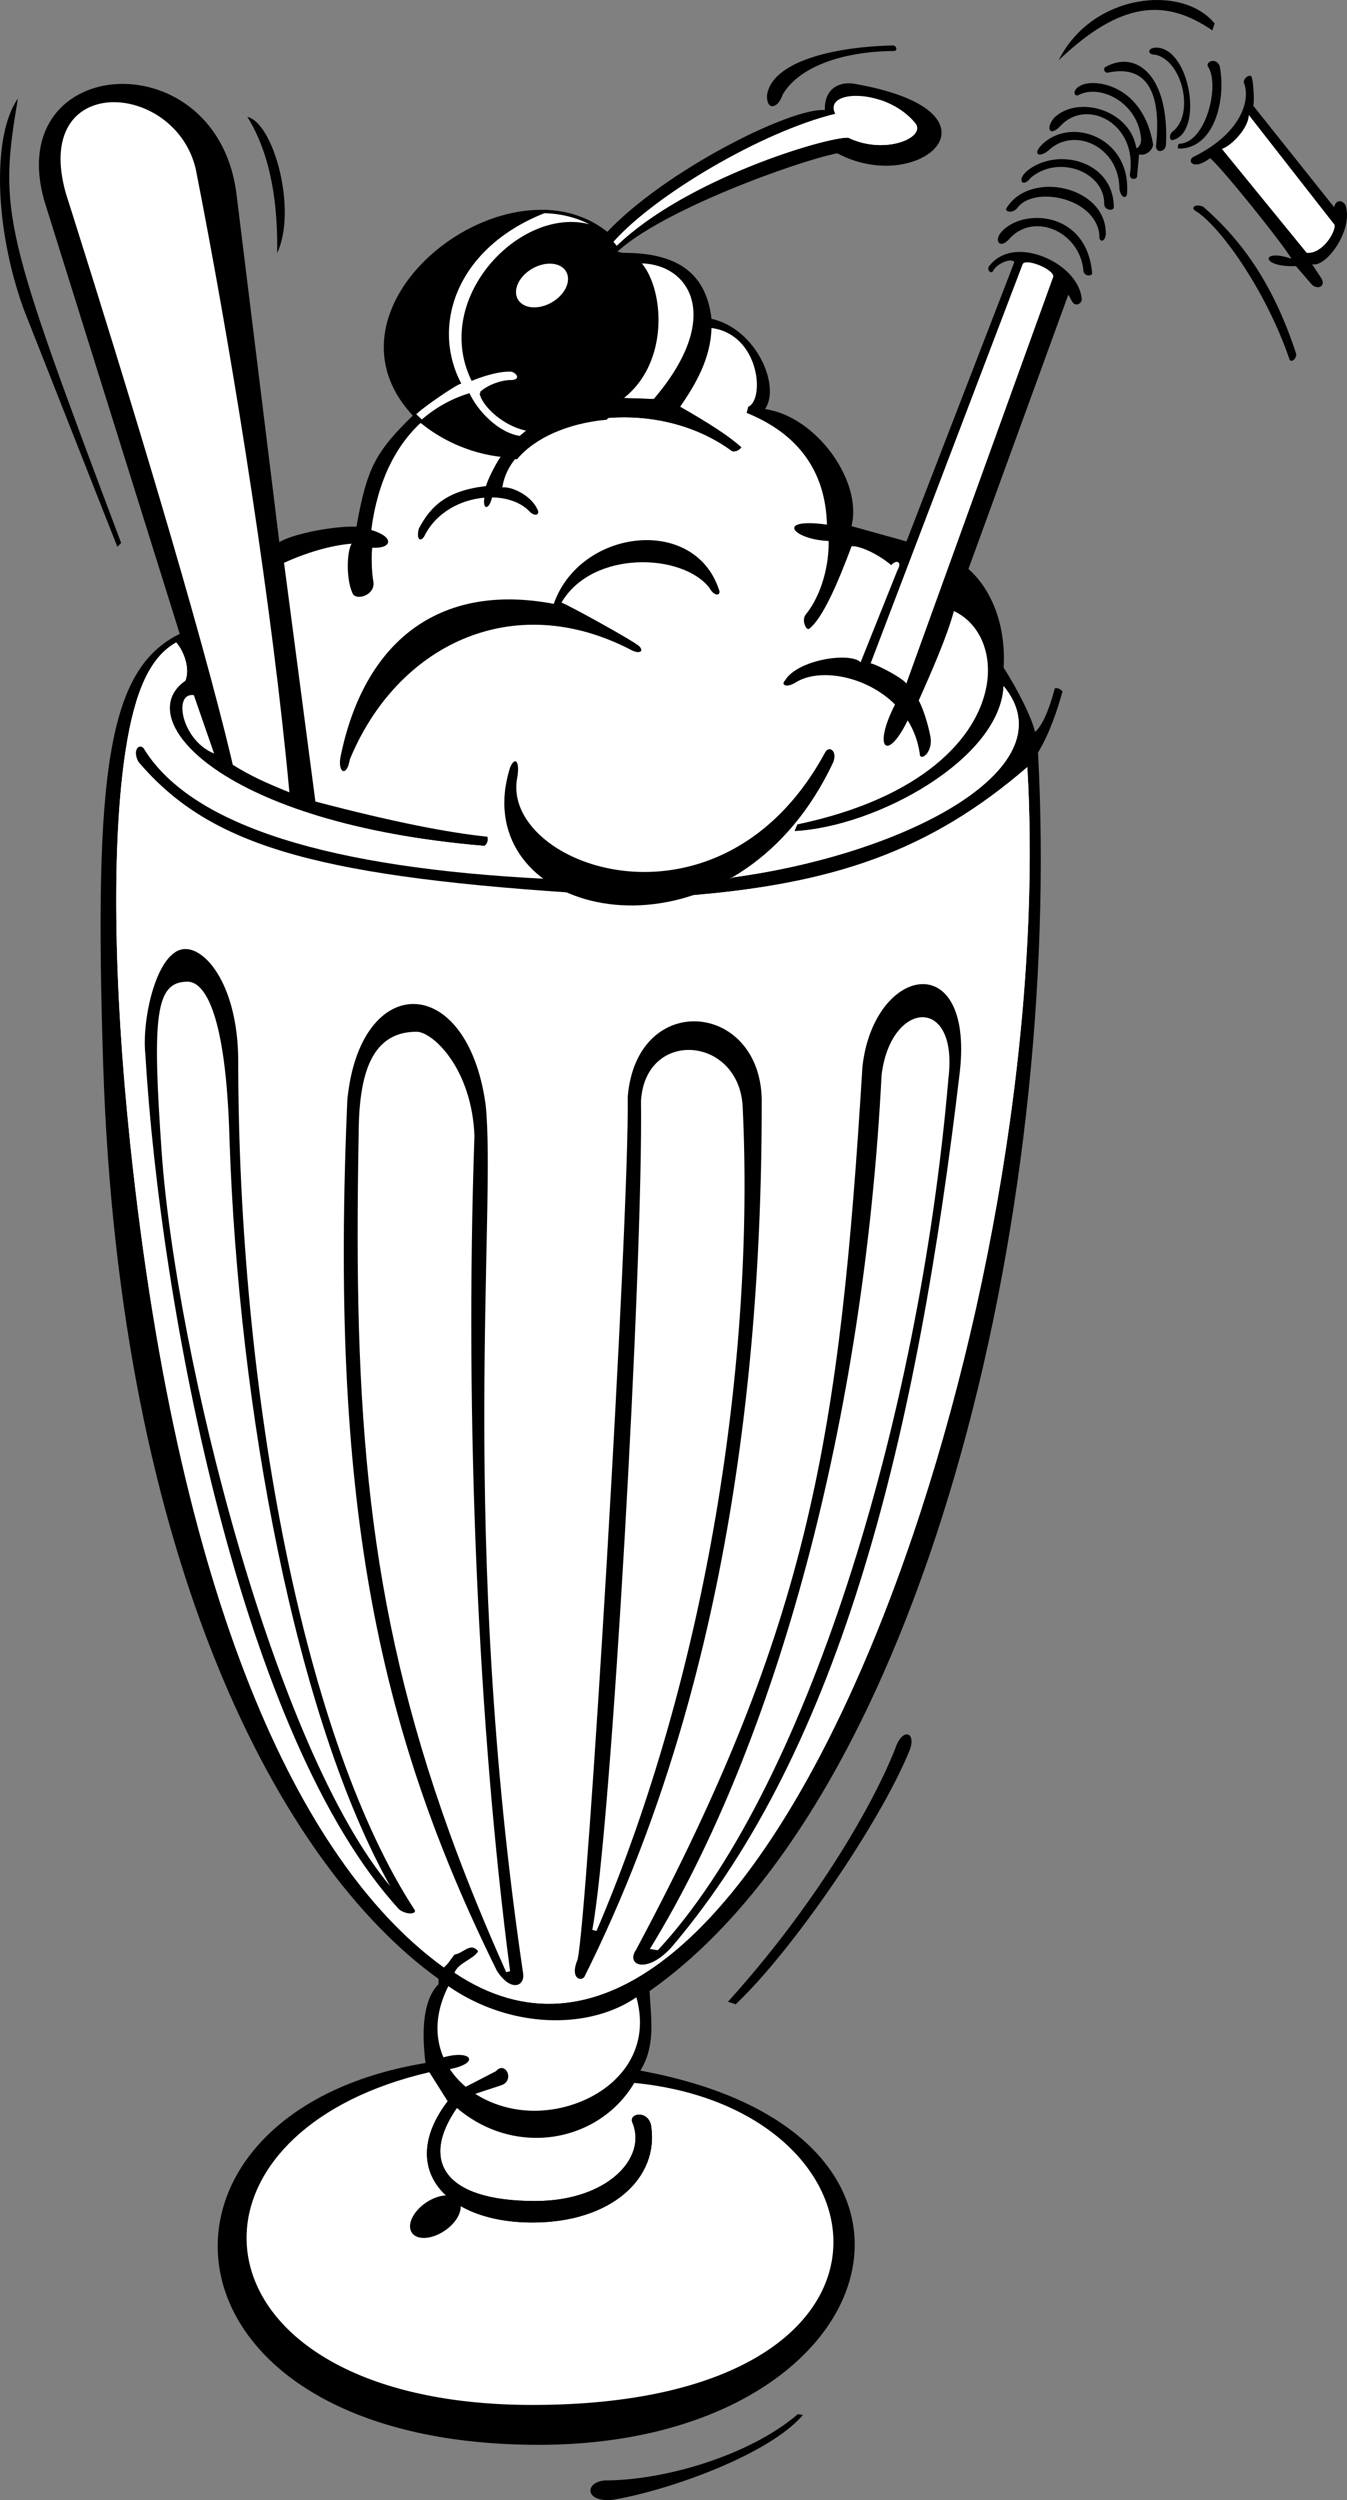 <svg xmlns="http://www.w3.org/2000/svg" width="407.553" height="756.121"><rect width="100%" height="100%" fill="#808080" stroke="none"/><path d="M299.08 80.75c-.364 1.27.91 2.18 1.453 1.09 1.09-2.18 5.633-3.997 6.363-2.54l-32.625 84.45-16.656-4.63c3.476-13.347-10.457-33.156-26.145-35.398 4.832-7.031-2.707-24.305-16.199-27.3-1.656-14.473-11.195-20.544-28.918-19.899 13.34-12.758 54.45-27.664 66.973-30.168 25.039 13.414 54.02-12.7 4.648-21.11-5.367-.535-8.586 2.684-8.406 8.051-10.016-.894-48.473 18.246-66.184 37.204-5.5-4.356-12-6.36-18.746-6.528-29.824-.734-64.488 34.48-39.367 61.371-11.797 11.367-14.262 16.344-17.422 33.942-6.21-.29-18.867 1.984-23.336 4.668L71.677 59.718c-5.054-47.84-70.785-43.949-58.34.778L54.38 191.703c-21.683 10.656-26.039 41.265-23.152 130.55 4.84 149.743 53.363 241.739 101.45 276.23v1.622c-5.321 5.32-4.86 16.426-3.934 23.828-92.145 15.106-84.907 115.473 34.28 115.473 105.196 0 135.11-94.094 30.731-113.16 4.63-7.63 3.243-15.266 2.778-24.059 82.465-57.977 124.972-234.367 117.535-374.582 3.469-5.781 5.875-12.836 7.402-18.508-.695-.695-1.363-1.11-2.312-.926-2.028 7.59-4.176 11.723-6.016 13.188-.77-3.848-5.168-12.766-9.488-19.434.695-10.414-2.313-22.445-10.64-29.847l30.226-82.973 1.09 2c1.09 1.996 3.308.543 2.945-.91-.477-4.133-3.57-8.16-8.262-10.922-6.39-3.766-15.258-4.934-19.933 1.477"/><path fill="#fff" d="M39.396 345.882c15.313 145.364 53.965 219.653 94.898 249.133 1.391-1.156 2.082-2.547 3.239-3.933 2.547-.23 4.86-3.934 7.172-.926-1.618 2.543-6.016 3.472-7.172 6.48 84.972 56.797 167.77-156.398 173.687-320.582.547-15.187.434-29.957-.39-44.054-29.559 25.511-58.684 35.414-103.582 38.937l-34.555-.973C93.537 264.687 62.79 255.023 41.9 230.414l-3.867-3.653c-4.23 27.274-3.758 70.489 1.363 119.121"/><path fill="#fff" d="M137.533 596.636c1.156-3.008 5.554-3.937 7.172-6.48-2.313-3.008-4.625.695-7.172.926-1.157 1.386-1.848 2.777-3.239 3.933-40.933-29.48-79.586-103.77-94.898-249.133-5.121-48.632-5.594-91.847-1.363-119.12 2.847-18.337 7.62-28.173 15.285-32.473 2.543 3.007 4.164 8.097 2.773 11.57-16.793 11.543 10.727 43.273 90.47 49.973.92-.692 1.155-1.618.92-2.774-11.628-1.203-27.964-4.316-52.054-10.644l-9.488-72.188c6.777-3.117 14.289-5.316 20.453-5.8-1.488 2.34-1.7 10.628.215 14.882.848 2.55 7.012.848 6.375-3.402-.637-2.977-.629-9.457-.313-10.258 6.004.324 6.813-3.242-.324-5.352 1.961-15.246 7.68-25.836 15.293-32.757 5.758 4.804 14.399 9.105 24.164 10.16-1.488 1.898-4.226 7.238-4.761 9.308-11.668 1.36-16.633 5.864-20.325 12.864-.91 3.629.774 4.082 1.75 2.14 3.543-7.09 10.992-10.898 18.086-11.496-.586 3.672 1.36 3.91 2.332-.082 4.489.067 8.633 1.469 11.278 4.188 1.558 1.75 3.5 1.164 2.336-.778-1.946-4.086-7.782-6.808-10.504-6.418.476-3.328 1.957-6.363 4.218-9.035 5.516-6.52 15.664-10.867 27.11-11.933 12.644-1.176 26.875 1.656 38.195 9.992.93.23 2.086-.23 2.781-1.156-3.648-3.317-9.468-7.098-18.511-12.266 4.629-6.707 9.254-14.574 9.484-23.828 14.652 1.953 16.176 21.703 11.11 23.828l-.465 1.851c15.66 6.352 23.855 17.711 24.292 33.782-16-2.168-10.222 4.55.504 4.949.153 7.043-1.976 15.969-6.754 22.047-1.585 1.59-.195 4.965.797 4.566 4.235-3.176 8.938-14.433 12.91-25.027 2.583-.2 8.344 2.582 11.977 5.726 1.531-1.753 3.473-1.171 1.856 1.618l-11.11 27.765c-3.086-3.191-19.133-.86-22.922 5.559-1.168 1.164.29 2.332 3.207.582 6.953-4.5 21.223-2.258 30.133 6.621-6.797 13.215-2.469 17.66 3.828 4.793 1.824 2.922 3.125 6.316 3.668 10.172 0 2.336 4.086-.29 3.211-5.25-.582-3.207-2.117-8.399-3.539-10.91 3.828-8.633 8.496-19.137 10.64-27.067 7.587 3.543 11.743 12.5 9.845 22.817-2.813 15.336-19.008 33.683-57.204 41.707l-.87 2.039c24.929-1.266 62.261-21.84 63.269-43.887 19.82 24.027-27.621 50.387-81.672 57.84l-14.734 5.617c44.898-3.523 74.023-13.426 103.582-38.937.824 14.097.937 28.867.39 44.054-5.918 164.184-88.715 377.38-173.687 320.582"/><path d="M194.193 79.652c6.808 8.215 8.265 29.95-5.445 40.742l-5.426 6.063c-11.446 1.066-21.594 5.414-27.11 11.933l-4.41-.691c-9.765-1.055-18.406-5.356-24.164-10.16l-2.367-2.196c-25.121-26.89 9.543-62.105 39.367-61.37 6.746.167 13.246 2.171 18.746 6.527l2.969 6.023c3.766.746 5.914 1.816 7.84 3.129"/><path fill="none" stroke="#000" stroke-miterlimit="2" d="M194.193 79.652c6.808 8.215 8.265 29.95-5.445 40.742l-5.426 6.063c-11.446 1.066-21.594 5.414-27.11 11.933l-4.41-.691c-9.765-1.055-18.406-5.356-24.164-10.16l-2.367-2.196c-25.121-26.89 9.543-62.105 39.367-61.37 6.746.167 13.246 2.171 18.746 6.527l2.969 6.023c3.766.746 5.914 1.816 7.84 3.129zm0 0"/><path fill="#fff" d="M145.576 118.933c1.168 4.375 8.058 10.117 14.765 10.992l-2.949 2.426c-5.836-.726-12.398-6.414-15.61-12.832a38.873 38.873 0 0 0-14.144 8.02l-2.367-2.196c.914-1.515 11.594-8.816 13.598-9.617-8.922-17.527-1.168-41.133 25.77-51.754 6.745.168 13.245 2.172 18.745 6.528-20.695-12.336-52.976 17.515-40.433 44.058 2.918-1.168 8.168-2.918 11.96-2.625 2.626.875 2.919 3.5-.292 3.5-3.207 0-7.293 1.75-9.043 3.5"/><path fill="none" stroke="#000" stroke-miterlimit="2" d="M145.576 118.933c1.168 4.375 8.058 10.117 14.765 10.992l-2.949 2.426c-5.836-.726-12.398-6.414-15.61-12.832a38.873 38.873 0 0 0-14.144 8.02l-2.367-2.196c.914-1.515 11.594-8.816 13.598-9.617-8.922-17.527-1.168-41.133 25.77-51.754 6.745.168 13.245 2.172 18.745 6.528-20.695-12.336-52.976 17.515-40.433 44.058 2.918-1.168 8.168-2.918 11.96-2.625 2.626.875 2.919 3.5-.292 3.5-3.207 0-7.293 1.75-9.043 3.5zm0 0"/><path d="M5.427 29.789C-.503 64.394 1.095 69.8 36.657 164.21l-1.152 1.157-28.46-72.184c-9.067-25.488-9.137-52.82-1.618-63.394"/><path fill="#fff" d="M21.978 64.945c15.602 49.351 38.707 124.71 48.461 166.363 5.555 3.469 10.086 5.473 17.121 8.328C82.51 184.921 71.466 114.7 60.923 59.84c-.566-2.937-1.129-5.832-1.691-8.68-6.223-26.835-49.785-29.558-39.285 7.391.66 2.078 1.34 4.211 2.031 6.395"/><path fill="#fff" d="M303.654 207.48c19.82 24.027-27.621 50.387-81.672 57.84-14.606 1.406-35.176 1.316-57.148.46-64.625-3.245-106.375-15.827-121.004-38.87-1.22-2.578-4.079-.434-1.93 3.504l-3.867-3.653c2.847-18.336 7.62-28.172 15.285-32.472 2.543 3.007 4.164 8.097 2.773 11.57-16.793 11.543 10.727 43.273 90.47 49.973 48.116 4.71 65.046 2.703 93.823-4.465 24.93-1.266 62.262-21.84 63.27-43.887M135.45 635.5l-5.55-8.79c-35.875 8.329-54.441 28.56-55.266 48.711-.847 20.774 17.149 41.465 54.457 48.97 9.434 1.898 20.098 2.952 32.004 2.952 121.598 0 110.5-89.656 30.813-97.39-6.133 10.355-17.164 16.336-28.82 16.609-8.508.195-17.348-2.645-24.86-9.039-11.066 15.95-4.078 28.152 23.684 28.152 21.683 0 33.828-12.847 29.492-23.582-1.442-2.886 4.332-4.09 5.535.48 2.75 16.048-11.906 29.598-35.805 29.598-26.527 0-41.058-16.53-25.683-36.671"/><path d="M74.834 35.343c7.957 1.832 15.164 28.137 9.023 41.18.234-13.883-1.621-29.383-9.023-41.18m292.679-28.23-.695 2.086c-14.152-9.696-27.59-8.992-46.504 9.02 10.137-20.282 37.441-23.09 47.2-11.106"/><path fill="#fff" d="M111.767 321.578c-2.547 5.832-3.258 13.78-3.258 22.257-1.562 83.29 2.364 140.778 27.461 210.329-22.047-78.465-18.398-214.02-24.203-232.586"/><path d="M120.783 577.496C73.2 525.656 48.533 395.578 43.966 318.71c-1.105-10.75 3.582-31.69 12.125-31.69 6.614 0 15.707 11.573 15.98 33.065 0 102.575 20.286 207.036 53.462 257.66.379 1.243-2.676 1.348-4.75-.25zm-2.68-7c-28.535-50.758-45.93-144.29-48.66-225.782-1.031-38.504-7.57-47.82-12.715-47.82-9.773 0-10.664 10.488-7.824 51.477 4.426 62.27 34.297 180.484 69.199 222.125m-12.25-340.825c-.922 5.461-3.644 4.098-2.863-.57 7-34.809 29.558-53.09 64.562-46.476 7.973-22.754 42.59-26.84 49.977-4.282.781 1.559-1.164 2.528-2.914-.582-8.168-10.5-35.395-11.472-44.727 4.473 2.137.777 21.973 11.668 23.528 13.223 1.558 1.558 0 2.527-2.723.972-35.953-18.5-70.758-.972-84.84 33.242"/><path fill="#fff" d="M140.916 631.125a25.313 25.313 0 0 1-4.813-5.356c9.195-1.754 6.703-5.977-1.93-3.547-2.617-6.058-2.601-13.449 1.485-21.535 8.906 6.164 18.875 9.434 28.406 10.156 10.766.817 20.977-1.62 28.477-6.8 6.105 21.976-14.747 35.304-32.817 34.273-5.82-.332-11.363-2.125-15.922-5.066l7.805-2.567c4.277-1.36 1.36-7.582-1.555-4.277l-9.136 4.719M58.65 210.238l6.125 17.648C55 223.95 52.232 209.363 58.65 210.238m139.14-89.555c20.86-24.355 11.282-40.547-3.597-41.031 6.808 8.215 8.265 29.95-5.445 40.742l9.043.29"/><path d="M189.927 331.703c2.746-32.813 41.414-28.703 40.54 2.507 0 99.672-16.548 189.446-53.676 263.704-1.168 1.46-4.375.293-2.043-5.25 2.945-11.782 15.683-224.079 15.18-260.961zm-9.437 252.285c33.449-78.164 47.945-173.11 44.203-249.516-1.281-21.14-29.328-23.402-30.75-1.601.64 49.648-8.969 220.367-14.735 250.796l1.282.32"/><path d="M192.439 589.703c52.816-98.735 61.68-155.793 68.504-267.125 3.445-30.618 33.68-36.356 29.469 1.53-12.825 108.731-35.391 203.962-87.254 264.829-7.524 8.27-13.91 5.36-10.719.766zm6.598.113c44.336-47.742 78.976-159.047 87.921-263.672 3.11-25.281-17.503-23.727-20.226-.977-5.281 103.66-31.602 201.57-70.106 264.29l2.41.359m71.782-60.84c2.137-6.613 6.414-5.25 4.473.191-8.946 22.172-35.786 61.067-52.704 77.012l-2.332-.777c25.668-28.39 43.215-58.059 50.563-76.426m-87.781 221.199c-6.344.508-6.09 6.852 2.535 5.836 17.761-3.043 47.453-13.953 57.351-25.625l-1.523-.254c-14.578 12.493-40.344 20.043-58.363 20.043m-31.235-612.476 4.41.691c5.516-6.52 15.664-10.867 27.11-11.933 12.644-1.176 26.875 1.656 38.195 9.992.93.23 2.086-.23 2.781-1.157-3.648-3.316-9.468-7.097-18.511-12.265-2.84-1.078-6.536-1.856-7.996-2.344l-9.043-.289c-17.696.973-25.864 5.25-36.946 17.305"/><path fill="#fff" d="M171.298 82.152c1.625 2.82-.328 6.988-4.363 9.308-4.035 2.32-8.617 1.91-10.242-.914-1.621-2.824.332-6.992 4.363-9.308 4.035-2.32 8.621-1.91 10.242.914m81.434-47.715c-2.637-5.008 5.258-6.887 13.41-4.258 3.879 1.254 7.817 3.531 10.703 6.98 3.696 4.278-8.945 9.919-20.226 4.473-6.805-.195-49.008 12.446-70.008 32.672l-.973-1.168c12.414-14.008 44.727-33.254 67.094-38.699"/><path fill="#fff" d="M252.732 34.437c-22.367 5.445-54.68 24.691-67.094 38.7l.973 1.167c21-20.226 63.203-32.867 70.008-32.672 11.28 5.446 23.922-.195 20.226-4.472-2.887-3.45-6.824-5.727-10.703-6.98-1.742 3.284-6.41 5.034-13.41 4.257m56.703 45.406c.543-.91 2.906-.5 5.11.407 2.203.91 4.246 2.316 4.152 3.406L274.22 206.738c-.527-.793-2.433-2.063-4.52-3.242-2.523-1.43-5.316-2.723-6.273-2.883l46.008-120.77"/><path d="M360.931 47.542c-1.781 1.188.149 4.153 5.192.297 2.968 2.227 21.664 25.368 24.632 30.414-9.347-3.265-9.496 2.672 1.332 2.227l4.75 5.488c1.633 1.782 4.45.742 2.965-1.781l-2.816-4.3c4.004 1.187 11.867-9.348 10.383-16.766-.145-2.375-3.114-3.414-3.707-.446l-24.48-30.71c.444-1.485 0-7.27-.446-8.606-.445-1.336-3.117.59-2.227 2.078 1.278 3.824.082 9.988-6.14 15.79-2.371 2.206-5.47 4.358-9.438 6.315"/><path fill="#fff" d="M369.685 45.019c.938-.258 2.2-1.086 3.457-2.227 2.32-2.113 4.606-5.312 4.703-8.011l25.965 33.234c.191 1.543-1.492 4.836-3.953 6.832-1.332 1.078-2.89 1.781-4.504 1.625L369.685 45.02"/><path d="M364.048 62.527c-2.375-1.04-4.007.297-2.226 1.336 6.676 4.004 20.77 22.847 28.336 44.804.449 1.336 2.523-.445 1.93-1.925-6.52-19.836-15.684-33.504-28.04-44.215M236.775 28.675c-1.348 4.157-4.828 4.942-4.715.223 1.121-9.098 16.734-14.598 38.074-15.16 1.125 0 1.57 1.683.336 1.683-16.39.145-29.09 5.168-33.695 13.254m68.422 43.77c-2.672 2.914-4.492.363-2.309-2.184 6.313-7.402 25.957-6.61 27.555 12.38 0 .972-2.672 1.093-2.672-1.095-1.258-11.656-15.207-17.644-22.574-9.101"/><path d="M332.626 71.109c-.242 2.426 1.82 2.183 1.942-.363.187-14.407-22.828-19.38-29.977-7.891-.851 1.215 1.696 1.82 3.153.121 4.922-6.973 23.906-3.215 24.882 8.133"/><path d="M311.873 53.75c-2.43 3.28-4.372.609-1.094-2.063 8.918-7.309 26.082-3.203 26.219 10.926 0 1.336-2.914 1.094-2.914-.973.167-9.539-13.688-15.066-22.211-7.89"/><path d="M317.091 45.62c-2.43 1.942-4.37 1.212-2.55-1.093 8.34-9.785 27.683-3.555 26.46 13.957-.12 1.945-2.062 1.215-2.304-1.453-.121-12.867-13.914-18.934-21.606-11.41"/><path d="M320.732 38.214c-3.035 3.157-4.492.73-1.82-2.547 7.039-6.921 22.82-2.671 24.882 8.981 0 .61 1.579-.606 1.457-2.547-.73-10.805-12.14-16.875-18.937-13.355-1.211.73-2.305-1.579.973-3.032 4.37-1.945 18.57.118 21.605 17.965-.121 1.696-2.062 3.52-4.25 3.031l-.605 6.676c-.121.973-2.184 1.094-2.184-.484 2.547-15.656-13.273-23.477-21.121-14.688m44.695-18.168c-.586-1.46 2.528-2.722 3.598-.097 2.039 10.21-1.652 25.183-12.445 24.988-.293 0-.293-1.457.289-1.457 8.129-.34 12.351-18.086 8.558-23.434"/><path d="M349.576 16.542c-2.621.086-2.442-2.222.39-2.136 10.114.293 14.196 25.379 5.055 27.906-1.066.488-1.652-1.555 0-2.723 6.328-5.148 2.828-21.168-5.445-23.047"/><path d="M349.771 44.16c-.098 2.238 2.918 1.945 3.016-.485.972-20.808-8.973-28.62-18.282-23.433-.875.386-.39 2.136 1.07 1.652 11.18-2.215 15.946 5.738 14.196 22.266M240.205 249.425c4.418-5.293 8.43-11.523 11.847-18.77 1.457-3.5-1.168-5.25-2.336-3.206-22.668 41.984-63.015 41.617-82.441 28.258-7.574-5.204-11.969-12.383-10.906-19.797 1.168-5.836-.582-7.293-2.04-3.793-12.988 41.308 49.91 60.402 85.876 17.308"/><path d="M164.833 265.78c-64.625-3.245-106.375-15.827-121.003-38.87-1.22-2.578-4.079-.434-1.93 3.504 20.89 24.609 51.637 34.273 130.793 39.55l-7.86-4.183m-59.742 66.894c3.762-38.93 36.203-38.918 41.836 1.313 3.34 31.441-8.156 130.77 11.313 262.582.789 4.21-3.684 6.05-7.895-.528-36.875-74.613-50.469-143.687-45.254-263.367zm49.239 263.489c-9.59-73.215-13.778-165.98-10.782-252.653-.808-20.441-12.652-31.472-17.52-31.472-7.335 0-11.718 3.71-14.26 9.539-2.548 5.832-3.259 13.78-3.259 22.257-1.562 83.29 2.364 140.778 27.461 210.329 4.89 13.546 10.582 27.55 17.192 42.293l1.168-.293m-15.508 69.378c1.594 2.329-.293 6.391-4.215 9.075-3.922 2.683-8.395 2.976-9.988.648-1.59-2.324.297-6.387 4.218-9.074 3.922-2.684 8.391-2.973 9.985-.649"/><path d="M138.228 637.523c-11.066 15.95-4.078 28.152 23.684 28.152 21.683 0 33.828-12.847 29.492-23.582-1.442-2.886 4.332-4.09 5.535.48 2.75 16.048-11.906 29.598-35.805 29.598-26.527 0-41.058-16.53-25.683-36.671l2.777 2.023"/></svg>
